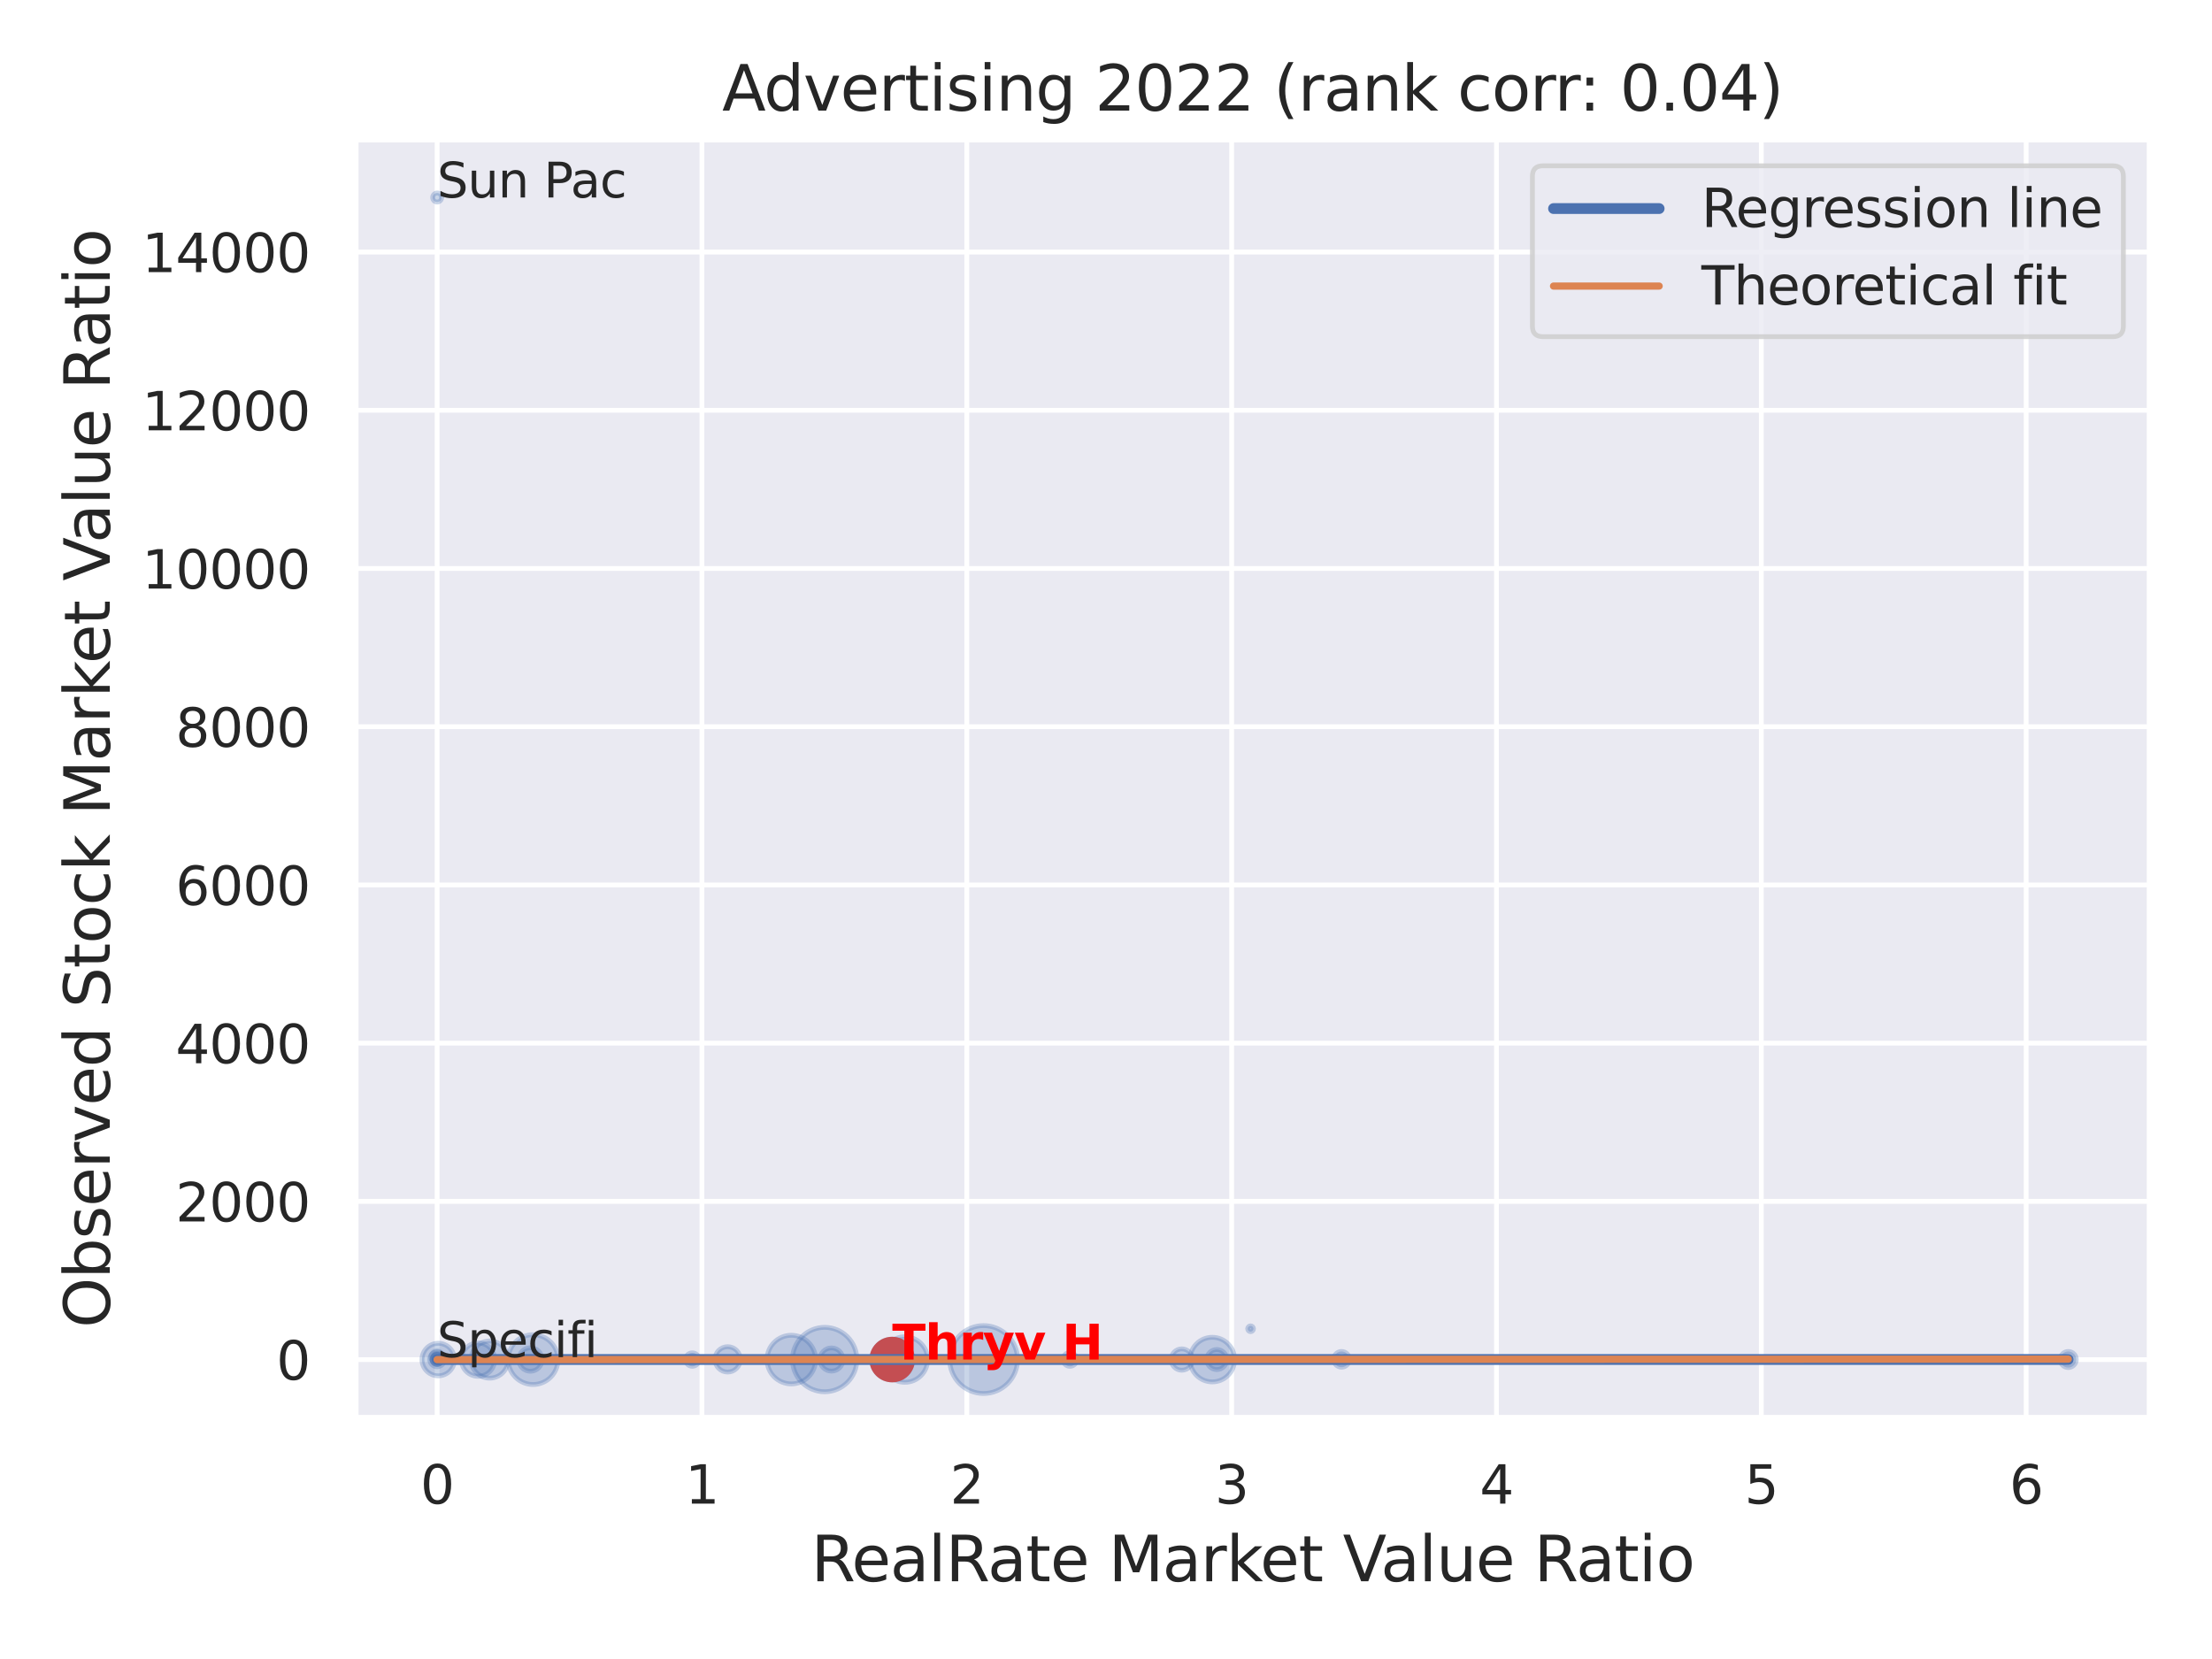 <?xml version="1.0" encoding="utf-8" standalone="no"?>
<!DOCTYPE svg PUBLIC "-//W3C//DTD SVG 1.1//EN"
  "http://www.w3.org/Graphics/SVG/1.1/DTD/svg11.dtd">
<svg xmlns:xlink="http://www.w3.org/1999/xlink" width="460.8pt" height="345.6pt" viewBox="0 0 460.8 345.6" xmlns="http://www.w3.org/2000/svg" version="1.1">
 <defs>
  <style type="text/css">*{stroke-linejoin: round; stroke-linecap: butt}</style>
 </defs>
 <g id="figure_1">
  <g id="patch_1">
   <path d="M 0 345.6 
L 460.8 345.6 
L 460.8 0 
L 0 0 
z
" style="fill: #ffffff"/>
  </g>
  <g id="axes_1">
   <g id="patch_2">
    <path d="M 74.07 295.38 
L 447.84 295.38 
L 447.84 29.04 
L 74.07 29.04 
z
" style="fill: #eaeaf2"/>
   </g>
   <g id="matplotlib.axis_1">
    <g id="xtick_1">
     <g id="line2d_1">
      <path d="M 91.06 295.38 
L 91.06 29.04 
" clip-path="url(#pca0ec103df)" style="fill: none; stroke: #ffffff; stroke-linecap: round"/>
     </g>
     <g id="text_1">
      <!-- 0 -->
      <g style="fill: #262626" transform="translate(87.56 313.238) scale(0.11 -0.11)">
       <defs>
        <path id="DejaVuSans-30" d="M 2034 4250 
Q 1547 4250 1301 3770 
Q 1056 3291 1056 2328 
Q 1056 1369 1301 889 
Q 1547 409 2034 409 
Q 2525 409 2770 889 
Q 3016 1369 3016 2328 
Q 3016 3291 2770 3770 
Q 2525 4250 2034 4250 
z
M 2034 4750 
Q 2819 4750 3233 4129 
Q 3647 3509 3647 2328 
Q 3647 1150 3233 529 
Q 2819 -91 2034 -91 
Q 1250 -91 836 529 
Q 422 1150 422 2328 
Q 422 3509 836 4129 
Q 1250 4750 2034 4750 
z
" transform="scale(0.016)"/>
       </defs>
       <use xlink:href="#DejaVuSans-30"/>
      </g>
     </g>
    </g>
    <g id="xtick_2">
     <g id="line2d_2">
      <path d="M 146.23 295.38 
L 146.23 29.04 
" clip-path="url(#pca0ec103df)" style="fill: none; stroke: #ffffff; stroke-linecap: round"/>
     </g>
     <g id="text_2">
      <!-- 1 -->
      <g style="fill: #262626" transform="translate(142.731 313.238) scale(0.11 -0.11)">
       <defs>
        <path id="DejaVuSans-31" d="M 794 531 
L 1825 531 
L 1825 4091 
L 703 3866 
L 703 4441 
L 1819 4666 
L 2450 4666 
L 2450 531 
L 3481 531 
L 3481 0 
L 794 0 
L 794 531 
z
" transform="scale(0.016)"/>
       </defs>
       <use xlink:href="#DejaVuSans-31"/>
      </g>
     </g>
    </g>
    <g id="xtick_3">
     <g id="line2d_3">
      <path d="M 201.401 295.38 
L 201.401 29.04 
" clip-path="url(#pca0ec103df)" style="fill: none; stroke: #ffffff; stroke-linecap: round"/>
     </g>
     <g id="text_3">
      <!-- 2 -->
      <g style="fill: #262626" transform="translate(197.902 313.238) scale(0.11 -0.11)">
       <defs>
        <path id="DejaVuSans-32" d="M 1228 531 
L 3431 531 
L 3431 0 
L 469 0 
L 469 531 
Q 828 903 1448 1529 
Q 2069 2156 2228 2338 
Q 2531 2678 2651 2914 
Q 2772 3150 2772 3378 
Q 2772 3750 2511 3984 
Q 2250 4219 1831 4219 
Q 1534 4219 1204 4116 
Q 875 4013 500 3803 
L 500 4441 
Q 881 4594 1212 4672 
Q 1544 4750 1819 4750 
Q 2544 4750 2975 4387 
Q 3406 4025 3406 3419 
Q 3406 3131 3298 2873 
Q 3191 2616 2906 2266 
Q 2828 2175 2409 1742 
Q 1991 1309 1228 531 
z
" transform="scale(0.016)"/>
       </defs>
       <use xlink:href="#DejaVuSans-32"/>
      </g>
     </g>
    </g>
    <g id="xtick_4">
     <g id="line2d_4">
      <path d="M 256.572 295.38 
L 256.572 29.04 
" clip-path="url(#pca0ec103df)" style="fill: none; stroke: #ffffff; stroke-linecap: round"/>
     </g>
     <g id="text_4">
      <!-- 3 -->
      <g style="fill: #262626" transform="translate(253.073 313.238) scale(0.11 -0.11)">
       <defs>
        <path id="DejaVuSans-33" d="M 2597 2516 
Q 3050 2419 3304 2112 
Q 3559 1806 3559 1356 
Q 3559 666 3084 287 
Q 2609 -91 1734 -91 
Q 1441 -91 1130 -33 
Q 819 25 488 141 
L 488 750 
Q 750 597 1062 519 
Q 1375 441 1716 441 
Q 2309 441 2620 675 
Q 2931 909 2931 1356 
Q 2931 1769 2642 2001 
Q 2353 2234 1838 2234 
L 1294 2234 
L 1294 2753 
L 1863 2753 
Q 2328 2753 2575 2939 
Q 2822 3125 2822 3475 
Q 2822 3834 2567 4026 
Q 2313 4219 1838 4219 
Q 1578 4219 1281 4162 
Q 984 4106 628 3988 
L 628 4550 
Q 988 4650 1302 4700 
Q 1616 4750 1894 4750 
Q 2613 4750 3031 4423 
Q 3450 4097 3450 3541 
Q 3450 3153 3228 2886 
Q 3006 2619 2597 2516 
z
" transform="scale(0.016)"/>
       </defs>
       <use xlink:href="#DejaVuSans-33"/>
      </g>
     </g>
    </g>
    <g id="xtick_5">
     <g id="line2d_5">
      <path d="M 311.743 295.38 
L 311.743 29.04 
" clip-path="url(#pca0ec103df)" style="fill: none; stroke: #ffffff; stroke-linecap: round"/>
     </g>
     <g id="text_5">
      <!-- 4 -->
      <g style="fill: #262626" transform="translate(308.244 313.238) scale(0.11 -0.11)">
       <defs>
        <path id="DejaVuSans-34" d="M 2419 4116 
L 825 1625 
L 2419 1625 
L 2419 4116 
z
M 2253 4666 
L 3047 4666 
L 3047 1625 
L 3713 1625 
L 3713 1100 
L 3047 1100 
L 3047 0 
L 2419 0 
L 2419 1100 
L 313 1100 
L 313 1709 
L 2253 4666 
z
" transform="scale(0.016)"/>
       </defs>
       <use xlink:href="#DejaVuSans-34"/>
      </g>
     </g>
    </g>
    <g id="xtick_6">
     <g id="line2d_6">
      <path d="M 366.914 295.38 
L 366.914 29.04 
" clip-path="url(#pca0ec103df)" style="fill: none; stroke: #ffffff; stroke-linecap: round"/>
     </g>
     <g id="text_6">
      <!-- 5 -->
      <g style="fill: #262626" transform="translate(363.414 313.238) scale(0.11 -0.11)">
       <defs>
        <path id="DejaVuSans-35" d="M 691 4666 
L 3169 4666 
L 3169 4134 
L 1269 4134 
L 1269 2991 
Q 1406 3038 1543 3061 
Q 1681 3084 1819 3084 
Q 2600 3084 3056 2656 
Q 3513 2228 3513 1497 
Q 3513 744 3044 326 
Q 2575 -91 1722 -91 
Q 1428 -91 1123 -41 
Q 819 9 494 109 
L 494 744 
Q 775 591 1075 516 
Q 1375 441 1709 441 
Q 2250 441 2565 725 
Q 2881 1009 2881 1497 
Q 2881 1984 2565 2268 
Q 2250 2553 1709 2553 
Q 1456 2553 1204 2497 
Q 953 2441 691 2322 
L 691 4666 
z
" transform="scale(0.016)"/>
       </defs>
       <use xlink:href="#DejaVuSans-35"/>
      </g>
     </g>
    </g>
    <g id="xtick_7">
     <g id="line2d_7">
      <path d="M 422.085 295.38 
L 422.085 29.04 
" clip-path="url(#pca0ec103df)" style="fill: none; stroke: #ffffff; stroke-linecap: round"/>
     </g>
     <g id="text_7">
      <!-- 6 -->
      <g style="fill: #262626" transform="translate(418.585 313.238) scale(0.11 -0.11)">
       <defs>
        <path id="DejaVuSans-36" d="M 2113 2584 
Q 1688 2584 1439 2293 
Q 1191 2003 1191 1497 
Q 1191 994 1439 701 
Q 1688 409 2113 409 
Q 2538 409 2786 701 
Q 3034 994 3034 1497 
Q 3034 2003 2786 2293 
Q 2538 2584 2113 2584 
z
M 3366 4563 
L 3366 3988 
Q 3128 4100 2886 4159 
Q 2644 4219 2406 4219 
Q 1781 4219 1451 3797 
Q 1122 3375 1075 2522 
Q 1259 2794 1537 2939 
Q 1816 3084 2150 3084 
Q 2853 3084 3261 2657 
Q 3669 2231 3669 1497 
Q 3669 778 3244 343 
Q 2819 -91 2113 -91 
Q 1303 -91 875 529 
Q 447 1150 447 2328 
Q 447 3434 972 4092 
Q 1497 4750 2381 4750 
Q 2619 4750 2861 4703 
Q 3103 4656 3366 4563 
z
" transform="scale(0.016)"/>
       </defs>
       <use xlink:href="#DejaVuSans-36"/>
      </g>
     </g>
    </g>
    <g id="text_8">
     <!-- RealRate Market Value Ratio -->
     <g style="fill: #262626" transform="translate(168.969 329.404) scale(0.13 -0.13)">
      <defs>
       <path id="DejaVuSans-52" d="M 2841 2188 
Q 3044 2119 3236 1894 
Q 3428 1669 3622 1275 
L 4263 0 
L 3584 0 
L 2988 1197 
Q 2756 1666 2539 1819 
Q 2322 1972 1947 1972 
L 1259 1972 
L 1259 0 
L 628 0 
L 628 4666 
L 2053 4666 
Q 2853 4666 3247 4331 
Q 3641 3997 3641 3322 
Q 3641 2881 3436 2590 
Q 3231 2300 2841 2188 
z
M 1259 4147 
L 1259 2491 
L 2053 2491 
Q 2509 2491 2742 2702 
Q 2975 2913 2975 3322 
Q 2975 3731 2742 3939 
Q 2509 4147 2053 4147 
L 1259 4147 
z
" transform="scale(0.016)"/>
       <path id="DejaVuSans-65" d="M 3597 1894 
L 3597 1613 
L 953 1613 
Q 991 1019 1311 708 
Q 1631 397 2203 397 
Q 2534 397 2845 478 
Q 3156 559 3463 722 
L 3463 178 
Q 3153 47 2828 -22 
Q 2503 -91 2169 -91 
Q 1331 -91 842 396 
Q 353 884 353 1716 
Q 353 2575 817 3079 
Q 1281 3584 2069 3584 
Q 2775 3584 3186 3129 
Q 3597 2675 3597 1894 
z
M 3022 2063 
Q 3016 2534 2758 2815 
Q 2500 3097 2075 3097 
Q 1594 3097 1305 2825 
Q 1016 2553 972 2059 
L 3022 2063 
z
" transform="scale(0.016)"/>
       <path id="DejaVuSans-61" d="M 2194 1759 
Q 1497 1759 1228 1600 
Q 959 1441 959 1056 
Q 959 750 1161 570 
Q 1363 391 1709 391 
Q 2188 391 2477 730 
Q 2766 1069 2766 1631 
L 2766 1759 
L 2194 1759 
z
M 3341 1997 
L 3341 0 
L 2766 0 
L 2766 531 
Q 2569 213 2275 61 
Q 1981 -91 1556 -91 
Q 1019 -91 701 211 
Q 384 513 384 1019 
Q 384 1609 779 1909 
Q 1175 2209 1959 2209 
L 2766 2209 
L 2766 2266 
Q 2766 2663 2505 2880 
Q 2244 3097 1772 3097 
Q 1472 3097 1187 3025 
Q 903 2953 641 2809 
L 641 3341 
Q 956 3463 1253 3523 
Q 1550 3584 1831 3584 
Q 2591 3584 2966 3190 
Q 3341 2797 3341 1997 
z
" transform="scale(0.016)"/>
       <path id="DejaVuSans-6c" d="M 603 4863 
L 1178 4863 
L 1178 0 
L 603 0 
L 603 4863 
z
" transform="scale(0.016)"/>
       <path id="DejaVuSans-74" d="M 1172 4494 
L 1172 3500 
L 2356 3500 
L 2356 3053 
L 1172 3053 
L 1172 1153 
Q 1172 725 1289 603 
Q 1406 481 1766 481 
L 2356 481 
L 2356 0 
L 1766 0 
Q 1100 0 847 248 
Q 594 497 594 1153 
L 594 3053 
L 172 3053 
L 172 3500 
L 594 3500 
L 594 4494 
L 1172 4494 
z
" transform="scale(0.016)"/>
       <path id="DejaVuSans-20" transform="scale(0.016)"/>
       <path id="DejaVuSans-4d" d="M 628 4666 
L 1569 4666 
L 2759 1491 
L 3956 4666 
L 4897 4666 
L 4897 0 
L 4281 0 
L 4281 4097 
L 3078 897 
L 2444 897 
L 1241 4097 
L 1241 0 
L 628 0 
L 628 4666 
z
" transform="scale(0.016)"/>
       <path id="DejaVuSans-72" d="M 2631 2963 
Q 2534 3019 2420 3045 
Q 2306 3072 2169 3072 
Q 1681 3072 1420 2755 
Q 1159 2438 1159 1844 
L 1159 0 
L 581 0 
L 581 3500 
L 1159 3500 
L 1159 2956 
Q 1341 3275 1631 3429 
Q 1922 3584 2338 3584 
Q 2397 3584 2469 3576 
Q 2541 3569 2628 3553 
L 2631 2963 
z
" transform="scale(0.016)"/>
       <path id="DejaVuSans-6b" d="M 581 4863 
L 1159 4863 
L 1159 1991 
L 2875 3500 
L 3609 3500 
L 1753 1863 
L 3688 0 
L 2938 0 
L 1159 1709 
L 1159 0 
L 581 0 
L 581 4863 
z
" transform="scale(0.016)"/>
       <path id="DejaVuSans-56" d="M 1831 0 
L 50 4666 
L 709 4666 
L 2188 738 
L 3669 4666 
L 4325 4666 
L 2547 0 
L 1831 0 
z
" transform="scale(0.016)"/>
       <path id="DejaVuSans-75" d="M 544 1381 
L 544 3500 
L 1119 3500 
L 1119 1403 
Q 1119 906 1312 657 
Q 1506 409 1894 409 
Q 2359 409 2629 706 
Q 2900 1003 2900 1516 
L 2900 3500 
L 3475 3500 
L 3475 0 
L 2900 0 
L 2900 538 
Q 2691 219 2414 64 
Q 2138 -91 1772 -91 
Q 1169 -91 856 284 
Q 544 659 544 1381 
z
M 1991 3584 
L 1991 3584 
z
" transform="scale(0.016)"/>
       <path id="DejaVuSans-69" d="M 603 3500 
L 1178 3500 
L 1178 0 
L 603 0 
L 603 3500 
z
M 603 4863 
L 1178 4863 
L 1178 4134 
L 603 4134 
L 603 4863 
z
" transform="scale(0.016)"/>
       <path id="DejaVuSans-6f" d="M 1959 3097 
Q 1497 3097 1228 2736 
Q 959 2375 959 1747 
Q 959 1119 1226 758 
Q 1494 397 1959 397 
Q 2419 397 2687 759 
Q 2956 1122 2956 1747 
Q 2956 2369 2687 2733 
Q 2419 3097 1959 3097 
z
M 1959 3584 
Q 2709 3584 3137 3096 
Q 3566 2609 3566 1747 
Q 3566 888 3137 398 
Q 2709 -91 1959 -91 
Q 1206 -91 779 398 
Q 353 888 353 1747 
Q 353 2609 779 3096 
Q 1206 3584 1959 3584 
z
" transform="scale(0.016)"/>
      </defs>
      <use xlink:href="#DejaVuSans-52"/>
      <use xlink:href="#DejaVuSans-65" x="64.982"/>
      <use xlink:href="#DejaVuSans-61" x="126.506"/>
      <use xlink:href="#DejaVuSans-6c" x="187.785"/>
      <use xlink:href="#DejaVuSans-52" x="215.568"/>
      <use xlink:href="#DejaVuSans-61" x="282.801"/>
      <use xlink:href="#DejaVuSans-74" x="344.08"/>
      <use xlink:href="#DejaVuSans-65" x="383.289"/>
      <use xlink:href="#DejaVuSans-20" x="444.812"/>
      <use xlink:href="#DejaVuSans-4d" x="476.6"/>
      <use xlink:href="#DejaVuSans-61" x="562.879"/>
      <use xlink:href="#DejaVuSans-72" x="624.158"/>
      <use xlink:href="#DejaVuSans-6b" x="665.271"/>
      <use xlink:href="#DejaVuSans-65" x="719.557"/>
      <use xlink:href="#DejaVuSans-74" x="781.08"/>
      <use xlink:href="#DejaVuSans-20" x="820.289"/>
      <use xlink:href="#DejaVuSans-56" x="852.076"/>
      <use xlink:href="#DejaVuSans-61" x="912.734"/>
      <use xlink:href="#DejaVuSans-6c" x="974.014"/>
      <use xlink:href="#DejaVuSans-75" x="1001.797"/>
      <use xlink:href="#DejaVuSans-65" x="1065.176"/>
      <use xlink:href="#DejaVuSans-20" x="1126.699"/>
      <use xlink:href="#DejaVuSans-52" x="1158.486"/>
      <use xlink:href="#DejaVuSans-61" x="1225.719"/>
      <use xlink:href="#DejaVuSans-74" x="1286.998"/>
      <use xlink:href="#DejaVuSans-69" x="1326.207"/>
      <use xlink:href="#DejaVuSans-6f" x="1353.99"/>
     </g>
    </g>
   </g>
   <g id="matplotlib.axis_2">
    <g id="ytick_1">
     <g id="line2d_8">
      <path d="M 74.07 283.23 
L 447.84 283.23 
" clip-path="url(#pca0ec103df)" style="fill: none; stroke: #ffffff; stroke-linecap: round"/>
     </g>
     <g id="text_9">
      <!-- 0 -->
      <g style="fill: #262626" transform="translate(57.571 287.409) scale(0.11 -0.11)">
       <use xlink:href="#DejaVuSans-30"/>
      </g>
     </g>
    </g>
    <g id="ytick_2">
     <g id="line2d_9">
      <path d="M 74.07 250.27 
L 447.84 250.27 
" clip-path="url(#pca0ec103df)" style="fill: none; stroke: #ffffff; stroke-linecap: round"/>
     </g>
     <g id="text_10">
      <!-- 2000 -->
      <g style="fill: #262626" transform="translate(36.575 254.449) scale(0.11 -0.11)">
       <use xlink:href="#DejaVuSans-32"/>
       <use xlink:href="#DejaVuSans-30" x="63.623"/>
       <use xlink:href="#DejaVuSans-30" x="127.246"/>
       <use xlink:href="#DejaVuSans-30" x="190.869"/>
      </g>
     </g>
    </g>
    <g id="ytick_3">
     <g id="line2d_10">
      <path d="M 74.07 217.309 
L 447.84 217.309 
" clip-path="url(#pca0ec103df)" style="fill: none; stroke: #ffffff; stroke-linecap: round"/>
     </g>
     <g id="text_11">
      <!-- 4000 -->
      <g style="fill: #262626" transform="translate(36.575 221.488) scale(0.11 -0.11)">
       <use xlink:href="#DejaVuSans-34"/>
       <use xlink:href="#DejaVuSans-30" x="63.623"/>
       <use xlink:href="#DejaVuSans-30" x="127.246"/>
       <use xlink:href="#DejaVuSans-30" x="190.869"/>
      </g>
     </g>
    </g>
    <g id="ytick_4">
     <g id="line2d_11">
      <path d="M 74.07 184.348 
L 447.84 184.348 
" clip-path="url(#pca0ec103df)" style="fill: none; stroke: #ffffff; stroke-linecap: round"/>
     </g>
     <g id="text_12">
      <!-- 6000 -->
      <g style="fill: #262626" transform="translate(36.575 188.527) scale(0.11 -0.11)">
       <use xlink:href="#DejaVuSans-36"/>
       <use xlink:href="#DejaVuSans-30" x="63.623"/>
       <use xlink:href="#DejaVuSans-30" x="127.246"/>
       <use xlink:href="#DejaVuSans-30" x="190.869"/>
      </g>
     </g>
    </g>
    <g id="ytick_5">
     <g id="line2d_12">
      <path d="M 74.07 151.388 
L 447.84 151.388 
" clip-path="url(#pca0ec103df)" style="fill: none; stroke: #ffffff; stroke-linecap: round"/>
     </g>
     <g id="text_13">
      <!-- 8000 -->
      <g style="fill: #262626" transform="translate(36.575 155.567) scale(0.11 -0.11)">
       <defs>
        <path id="DejaVuSans-38" d="M 2034 2216 
Q 1584 2216 1326 1975 
Q 1069 1734 1069 1313 
Q 1069 891 1326 650 
Q 1584 409 2034 409 
Q 2484 409 2743 651 
Q 3003 894 3003 1313 
Q 3003 1734 2745 1975 
Q 2488 2216 2034 2216 
z
M 1403 2484 
Q 997 2584 770 2862 
Q 544 3141 544 3541 
Q 544 4100 942 4425 
Q 1341 4750 2034 4750 
Q 2731 4750 3128 4425 
Q 3525 4100 3525 3541 
Q 3525 3141 3298 2862 
Q 3072 2584 2669 2484 
Q 3125 2378 3379 2068 
Q 3634 1759 3634 1313 
Q 3634 634 3220 271 
Q 2806 -91 2034 -91 
Q 1263 -91 848 271 
Q 434 634 434 1313 
Q 434 1759 690 2068 
Q 947 2378 1403 2484 
z
M 1172 3481 
Q 1172 3119 1398 2916 
Q 1625 2713 2034 2713 
Q 2441 2713 2670 2916 
Q 2900 3119 2900 3481 
Q 2900 3844 2670 4047 
Q 2441 4250 2034 4250 
Q 1625 4250 1398 4047 
Q 1172 3844 1172 3481 
z
" transform="scale(0.016)"/>
       </defs>
       <use xlink:href="#DejaVuSans-38"/>
       <use xlink:href="#DejaVuSans-30" x="63.623"/>
       <use xlink:href="#DejaVuSans-30" x="127.246"/>
       <use xlink:href="#DejaVuSans-30" x="190.869"/>
      </g>
     </g>
    </g>
    <g id="ytick_6">
     <g id="line2d_13">
      <path d="M 74.07 118.427 
L 447.84 118.427 
" clip-path="url(#pca0ec103df)" style="fill: none; stroke: #ffffff; stroke-linecap: round"/>
     </g>
     <g id="text_14">
      <!-- 10000 -->
      <g style="fill: #262626" transform="translate(29.576 122.606) scale(0.11 -0.11)">
       <use xlink:href="#DejaVuSans-31"/>
       <use xlink:href="#DejaVuSans-30" x="63.623"/>
       <use xlink:href="#DejaVuSans-30" x="127.246"/>
       <use xlink:href="#DejaVuSans-30" x="190.869"/>
       <use xlink:href="#DejaVuSans-30" x="254.492"/>
      </g>
     </g>
    </g>
    <g id="ytick_7">
     <g id="line2d_14">
      <path d="M 74.07 85.466 
L 447.84 85.466 
" clip-path="url(#pca0ec103df)" style="fill: none; stroke: #ffffff; stroke-linecap: round"/>
     </g>
     <g id="text_15">
      <!-- 12000 -->
      <g style="fill: #262626" transform="translate(29.576 89.645) scale(0.11 -0.11)">
       <use xlink:href="#DejaVuSans-31"/>
       <use xlink:href="#DejaVuSans-32" x="63.623"/>
       <use xlink:href="#DejaVuSans-30" x="127.246"/>
       <use xlink:href="#DejaVuSans-30" x="190.869"/>
       <use xlink:href="#DejaVuSans-30" x="254.492"/>
      </g>
     </g>
    </g>
    <g id="ytick_8">
     <g id="line2d_15">
      <path d="M 74.07 52.505 
L 447.84 52.505 
" clip-path="url(#pca0ec103df)" style="fill: none; stroke: #ffffff; stroke-linecap: round"/>
     </g>
     <g id="text_16">
      <!-- 14000 -->
      <g style="fill: #262626" transform="translate(29.576 56.685) scale(0.11 -0.11)">
       <use xlink:href="#DejaVuSans-31"/>
       <use xlink:href="#DejaVuSans-34" x="63.623"/>
       <use xlink:href="#DejaVuSans-30" x="127.246"/>
       <use xlink:href="#DejaVuSans-30" x="190.869"/>
       <use xlink:href="#DejaVuSans-30" x="254.492"/>
      </g>
     </g>
    </g>
    <g id="text_17">
     <!-- Observed Stock Market Value Ratio -->
     <g style="fill: #262626" transform="translate(22.873 276.612) rotate(-90) scale(0.13 -0.13)">
      <defs>
       <path id="DejaVuSans-4f" d="M 2522 4238 
Q 1834 4238 1429 3725 
Q 1025 3213 1025 2328 
Q 1025 1447 1429 934 
Q 1834 422 2522 422 
Q 3209 422 3611 934 
Q 4013 1447 4013 2328 
Q 4013 3213 3611 3725 
Q 3209 4238 2522 4238 
z
M 2522 4750 
Q 3503 4750 4090 4092 
Q 4678 3434 4678 2328 
Q 4678 1225 4090 567 
Q 3503 -91 2522 -91 
Q 1538 -91 948 565 
Q 359 1222 359 2328 
Q 359 3434 948 4092 
Q 1538 4750 2522 4750 
z
" transform="scale(0.016)"/>
       <path id="DejaVuSans-62" d="M 3116 1747 
Q 3116 2381 2855 2742 
Q 2594 3103 2138 3103 
Q 1681 3103 1420 2742 
Q 1159 2381 1159 1747 
Q 1159 1113 1420 752 
Q 1681 391 2138 391 
Q 2594 391 2855 752 
Q 3116 1113 3116 1747 
z
M 1159 2969 
Q 1341 3281 1617 3432 
Q 1894 3584 2278 3584 
Q 2916 3584 3314 3078 
Q 3713 2572 3713 1747 
Q 3713 922 3314 415 
Q 2916 -91 2278 -91 
Q 1894 -91 1617 61 
Q 1341 213 1159 525 
L 1159 0 
L 581 0 
L 581 4863 
L 1159 4863 
L 1159 2969 
z
" transform="scale(0.016)"/>
       <path id="DejaVuSans-73" d="M 2834 3397 
L 2834 2853 
Q 2591 2978 2328 3040 
Q 2066 3103 1784 3103 
Q 1356 3103 1142 2972 
Q 928 2841 928 2578 
Q 928 2378 1081 2264 
Q 1234 2150 1697 2047 
L 1894 2003 
Q 2506 1872 2764 1633 
Q 3022 1394 3022 966 
Q 3022 478 2636 193 
Q 2250 -91 1575 -91 
Q 1294 -91 989 -36 
Q 684 19 347 128 
L 347 722 
Q 666 556 975 473 
Q 1284 391 1588 391 
Q 1994 391 2212 530 
Q 2431 669 2431 922 
Q 2431 1156 2273 1281 
Q 2116 1406 1581 1522 
L 1381 1569 
Q 847 1681 609 1914 
Q 372 2147 372 2553 
Q 372 3047 722 3315 
Q 1072 3584 1716 3584 
Q 2034 3584 2315 3537 
Q 2597 3491 2834 3397 
z
" transform="scale(0.016)"/>
       <path id="DejaVuSans-76" d="M 191 3500 
L 800 3500 
L 1894 563 
L 2988 3500 
L 3597 3500 
L 2284 0 
L 1503 0 
L 191 3500 
z
" transform="scale(0.016)"/>
       <path id="DejaVuSans-64" d="M 2906 2969 
L 2906 4863 
L 3481 4863 
L 3481 0 
L 2906 0 
L 2906 525 
Q 2725 213 2448 61 
Q 2172 -91 1784 -91 
Q 1150 -91 751 415 
Q 353 922 353 1747 
Q 353 2572 751 3078 
Q 1150 3584 1784 3584 
Q 2172 3584 2448 3432 
Q 2725 3281 2906 2969 
z
M 947 1747 
Q 947 1113 1208 752 
Q 1469 391 1925 391 
Q 2381 391 2643 752 
Q 2906 1113 2906 1747 
Q 2906 2381 2643 2742 
Q 2381 3103 1925 3103 
Q 1469 3103 1208 2742 
Q 947 2381 947 1747 
z
" transform="scale(0.016)"/>
       <path id="DejaVuSans-53" d="M 3425 4513 
L 3425 3897 
Q 3066 4069 2747 4153 
Q 2428 4238 2131 4238 
Q 1616 4238 1336 4038 
Q 1056 3838 1056 3469 
Q 1056 3159 1242 3001 
Q 1428 2844 1947 2747 
L 2328 2669 
Q 3034 2534 3370 2195 
Q 3706 1856 3706 1288 
Q 3706 609 3251 259 
Q 2797 -91 1919 -91 
Q 1588 -91 1214 -16 
Q 841 59 441 206 
L 441 856 
Q 825 641 1194 531 
Q 1563 422 1919 422 
Q 2459 422 2753 634 
Q 3047 847 3047 1241 
Q 3047 1584 2836 1778 
Q 2625 1972 2144 2069 
L 1759 2144 
Q 1053 2284 737 2584 
Q 422 2884 422 3419 
Q 422 4038 858 4394 
Q 1294 4750 2059 4750 
Q 2388 4750 2728 4690 
Q 3069 4631 3425 4513 
z
" transform="scale(0.016)"/>
       <path id="DejaVuSans-63" d="M 3122 3366 
L 3122 2828 
Q 2878 2963 2633 3030 
Q 2388 3097 2138 3097 
Q 1578 3097 1268 2742 
Q 959 2388 959 1747 
Q 959 1106 1268 751 
Q 1578 397 2138 397 
Q 2388 397 2633 464 
Q 2878 531 3122 666 
L 3122 134 
Q 2881 22 2623 -34 
Q 2366 -91 2075 -91 
Q 1284 -91 818 406 
Q 353 903 353 1747 
Q 353 2603 823 3093 
Q 1294 3584 2113 3584 
Q 2378 3584 2631 3529 
Q 2884 3475 3122 3366 
z
" transform="scale(0.016)"/>
      </defs>
      <use xlink:href="#DejaVuSans-4f"/>
      <use xlink:href="#DejaVuSans-62" x="78.711"/>
      <use xlink:href="#DejaVuSans-73" x="142.188"/>
      <use xlink:href="#DejaVuSans-65" x="194.287"/>
      <use xlink:href="#DejaVuSans-72" x="255.811"/>
      <use xlink:href="#DejaVuSans-76" x="296.924"/>
      <use xlink:href="#DejaVuSans-65" x="356.104"/>
      <use xlink:href="#DejaVuSans-64" x="417.627"/>
      <use xlink:href="#DejaVuSans-20" x="481.104"/>
      <use xlink:href="#DejaVuSans-53" x="512.891"/>
      <use xlink:href="#DejaVuSans-74" x="576.367"/>
      <use xlink:href="#DejaVuSans-6f" x="615.576"/>
      <use xlink:href="#DejaVuSans-63" x="676.758"/>
      <use xlink:href="#DejaVuSans-6b" x="731.738"/>
      <use xlink:href="#DejaVuSans-20" x="789.648"/>
      <use xlink:href="#DejaVuSans-4d" x="821.436"/>
      <use xlink:href="#DejaVuSans-61" x="907.715"/>
      <use xlink:href="#DejaVuSans-72" x="968.994"/>
      <use xlink:href="#DejaVuSans-6b" x="1010.107"/>
      <use xlink:href="#DejaVuSans-65" x="1064.393"/>
      <use xlink:href="#DejaVuSans-74" x="1125.916"/>
      <use xlink:href="#DejaVuSans-20" x="1165.125"/>
      <use xlink:href="#DejaVuSans-56" x="1196.912"/>
      <use xlink:href="#DejaVuSans-61" x="1257.57"/>
      <use xlink:href="#DejaVuSans-6c" x="1318.85"/>
      <use xlink:href="#DejaVuSans-75" x="1346.633"/>
      <use xlink:href="#DejaVuSans-65" x="1410.012"/>
      <use xlink:href="#DejaVuSans-20" x="1471.535"/>
      <use xlink:href="#DejaVuSans-52" x="1503.322"/>
      <use xlink:href="#DejaVuSans-61" x="1570.555"/>
      <use xlink:href="#DejaVuSans-74" x="1631.834"/>
      <use xlink:href="#DejaVuSans-69" x="1671.043"/>
      <use xlink:href="#DejaVuSans-6f" x="1698.826"/>
     </g>
    </g>
   </g>
   <g id="PathCollection_1">
    <path d="M 204.903 290.289 
C 206.779 290.289 208.577 289.544 209.903 288.218 
C 211.229 286.892 211.974 285.093 211.974 283.218 
C 211.974 281.342 211.229 279.544 209.903 278.218 
C 208.577 276.892 206.779 276.147 204.903 276.147 
C 203.028 276.147 201.229 276.892 199.903 278.218 
C 198.577 279.544 197.832 281.342 197.832 283.218 
C 197.832 285.093 198.577 286.892 199.903 288.218 
C 201.229 289.544 203.028 290.289 204.903 290.289 
z
" clip-path="url(#pca0ec103df)" style="fill: #4c72b0; fill-opacity: 0.3; stroke: #4c72b0; stroke-opacity: 0.3"/>
    <path d="M 171.79 289.929 
C 173.57 289.929 175.277 289.222 176.535 287.964 
C 177.794 286.705 178.501 284.998 178.501 283.218 
C 178.501 281.438 177.794 279.731 176.535 278.472 
C 175.277 277.214 173.57 276.506 171.79 276.506 
C 170.01 276.506 168.302 277.214 167.044 278.472 
C 165.785 279.731 165.078 281.438 165.078 283.218 
C 165.078 284.998 165.785 286.705 167.044 287.964 
C 168.302 289.222 170.01 289.929 171.79 289.929 
z
" clip-path="url(#pca0ec103df)" style="fill: #4c72b0; fill-opacity: 0.3; stroke: #4c72b0; stroke-opacity: 0.3"/>
    <path d="M 110.49 285.655 
C 111.139 285.655 111.76 285.397 112.219 284.939 
C 112.677 284.481 112.935 283.859 112.935 283.211 
C 112.935 282.563 112.677 281.941 112.219 281.482 
C 111.76 281.024 111.139 280.767 110.49 280.767 
C 109.842 280.767 109.22 281.024 108.762 281.482 
C 108.304 281.941 108.046 282.563 108.046 283.211 
C 108.046 283.859 108.304 284.481 108.762 284.939 
C 109.22 285.397 109.842 285.655 110.49 285.655 
z
" clip-path="url(#pca0ec103df)" style="fill: #4c72b0; fill-opacity: 0.3; stroke: #4c72b0; stroke-opacity: 0.3"/>
    <path d="M 430.85 284.886 
C 431.294 284.886 431.72 284.71 432.034 284.396 
C 432.348 284.082 432.524 283.657 432.524 283.213 
C 432.524 282.769 432.348 282.343 432.034 282.029 
C 431.72 281.715 431.294 281.539 430.85 281.539 
C 430.407 281.539 429.981 281.715 429.667 282.029 
C 429.353 282.343 429.177 282.769 429.177 283.213 
C 429.177 283.657 429.353 284.082 429.667 284.396 
C 429.981 284.71 430.407 284.886 430.85 284.886 
z
" clip-path="url(#pca0ec103df)" style="fill: #4c72b0; fill-opacity: 0.3; stroke: #4c72b0; stroke-opacity: 0.3"/>
    <path d="M 164.845 288.293 
C 166.189 288.293 167.478 287.759 168.428 286.809 
C 169.378 285.859 169.912 284.57 169.912 283.226 
C 169.912 281.883 169.378 280.594 168.428 279.644 
C 167.478 278.693 166.189 278.159 164.845 278.159 
C 163.502 278.159 162.213 278.693 161.262 279.644 
C 160.312 280.594 159.778 281.883 159.778 283.226 
C 159.778 284.57 160.312 285.859 161.262 286.809 
C 162.213 287.759 163.502 288.293 164.845 288.293 
z
" clip-path="url(#pca0ec103df)" style="fill: #4c72b0; fill-opacity: 0.3; stroke: #4c72b0; stroke-opacity: 0.3"/>
    <path d="M 91.061 284.22 
C 91.338 284.22 91.603 284.11 91.799 283.915 
C 91.994 283.719 92.104 283.454 92.104 283.177 
C 92.104 282.901 91.994 282.635 91.799 282.44 
C 91.603 282.244 91.338 282.134 91.061 282.134 
C 90.785 282.134 90.52 282.244 90.324 282.44 
C 90.128 282.635 90.018 282.901 90.018 283.177 
C 90.018 283.454 90.128 283.719 90.324 283.915 
C 90.52 284.11 90.785 284.22 91.061 284.22 
z
" clip-path="url(#pca0ec103df)" style="fill: #4c72b0; fill-opacity: 0.3; stroke: #4c72b0; stroke-opacity: 0.3"/>
    <path d="M 91.06 284.717 
C 91.469 284.717 91.861 284.555 92.15 284.265 
C 92.439 283.976 92.602 283.584 92.602 283.175 
C 92.602 282.766 92.439 282.373 92.15 282.084 
C 91.861 281.795 91.469 281.632 91.06 281.632 
C 90.65 281.632 90.258 281.795 89.969 282.084 
C 89.68 282.373 89.517 282.766 89.517 283.175 
C 89.517 283.584 89.68 283.976 89.969 284.265 
C 90.258 284.555 90.65 284.717 91.06 284.717 
z
" clip-path="url(#pca0ec103df)" style="fill: #4c72b0; fill-opacity: 0.3; stroke: #4c72b0; stroke-opacity: 0.3"/>
    <path d="M 173.21 285.626 
C 173.85 285.626 174.464 285.372 174.917 284.919 
C 175.369 284.467 175.624 283.853 175.624 283.212 
C 175.624 282.572 175.369 281.958 174.917 281.505 
C 174.464 281.053 173.85 280.798 173.21 280.798 
C 172.569 280.798 171.955 281.053 171.503 281.505 
C 171.05 281.958 170.796 282.572 170.796 283.212 
C 170.796 283.853 171.05 284.467 171.503 284.919 
C 171.955 285.372 172.569 285.626 173.21 285.626 
z
" clip-path="url(#pca0ec103df)" style="fill: #4c72b0; fill-opacity: 0.3; stroke: #4c72b0; stroke-opacity: 0.3"/>
    <path d="M 111.046 288.418 
C 112.422 288.418 113.742 287.871 114.715 286.898 
C 115.688 285.925 116.234 284.605 116.234 283.229 
C 116.234 281.853 115.688 280.533 114.715 279.56 
C 113.742 278.587 112.422 278.04 111.046 278.04 
C 109.67 278.04 108.35 278.587 107.377 279.56 
C 106.404 280.533 105.857 281.853 105.857 283.229 
C 105.857 284.605 106.404 285.925 107.377 286.898 
C 108.35 287.871 109.67 288.418 111.046 288.418 
z
" clip-path="url(#pca0ec103df)" style="fill: #4c72b0; fill-opacity: 0.3; stroke: #4c72b0; stroke-opacity: 0.3"/>
    <path d="M 91.067 42.085 
C 91.316 42.085 91.554 41.986 91.73 41.81 
C 91.906 41.634 92.005 41.395 92.005 41.146 
C 92.005 40.898 91.906 40.659 91.73 40.483 
C 91.554 40.307 91.316 40.208 91.067 40.208 
C 90.818 40.208 90.579 40.307 90.403 40.483 
C 90.228 40.659 90.129 40.898 90.129 41.146 
C 90.129 41.395 90.228 41.634 90.403 41.81 
C 90.579 41.986 90.818 42.085 91.067 42.085 
z
" clip-path="url(#pca0ec103df)" style="fill: #4c72b0; fill-opacity: 0.3; stroke: #4c72b0; stroke-opacity: 0.3"/>
    <path d="M 184.079 284.413 
C 184.397 284.413 184.703 284.287 184.928 284.061 
C 185.153 283.836 185.28 283.531 185.28 283.212 
C 185.28 282.894 185.153 282.589 184.928 282.363 
C 184.703 282.138 184.397 282.012 184.079 282.012 
C 183.761 282.012 183.455 282.138 183.23 282.363 
C 183.005 282.589 182.878 282.894 182.878 283.212 
C 182.878 283.531 183.005 283.836 183.23 284.061 
C 183.455 284.287 183.761 284.413 184.079 284.413 
z
" clip-path="url(#pca0ec103df)" style="fill: #4c72b0; fill-opacity: 0.3; stroke: #4c72b0; stroke-opacity: 0.3"/>
    <path d="M 99.591 286.71 
C 100.514 286.71 101.399 286.344 102.052 285.691 
C 102.705 285.038 103.072 284.153 103.072 283.229 
C 103.072 282.306 102.705 281.421 102.052 280.768 
C 101.399 280.115 100.514 279.748 99.591 279.748 
C 98.667 279.748 97.782 280.115 97.129 280.768 
C 96.476 281.421 96.11 282.306 96.11 283.229 
C 96.11 284.153 96.476 285.038 97.129 285.691 
C 97.782 286.344 98.667 286.71 99.591 286.71 
z
" clip-path="url(#pca0ec103df)" style="fill: #4c72b0; fill-opacity: 0.3; stroke: #4c72b0; stroke-opacity: 0.3"/>
    <path d="M 151.584 285.822 
C 152.285 285.822 152.956 285.543 153.451 285.048 
C 153.947 284.553 154.225 283.882 154.225 283.181 
C 154.225 282.481 153.947 281.809 153.451 281.314 
C 152.956 280.819 152.285 280.541 151.584 280.541 
C 150.884 280.541 150.213 280.819 149.717 281.314 
C 149.222 281.809 148.944 282.481 148.944 283.181 
C 148.944 283.882 149.222 284.553 149.717 285.048 
C 150.213 285.543 150.884 285.822 151.584 285.822 
z
" clip-path="url(#pca0ec103df)" style="fill: #4c72b0; fill-opacity: 0.3; stroke: #4c72b0; stroke-opacity: 0.3"/>
    <path d="M 91.298 286.614 
C 92.198 286.614 93.061 286.257 93.698 285.62 
C 94.334 284.984 94.692 284.12 94.692 283.22 
C 94.692 282.32 94.334 281.457 93.698 280.82 
C 93.061 280.184 92.198 279.826 91.298 279.826 
C 90.398 279.826 89.534 280.184 88.898 280.82 
C 88.262 281.457 87.904 282.32 87.904 283.22 
C 87.904 284.12 88.262 284.984 88.898 285.62 
C 89.534 286.257 90.398 286.614 91.298 286.614 
z
" clip-path="url(#pca0ec103df)" style="fill: #4c72b0; fill-opacity: 0.3; stroke: #4c72b0; stroke-opacity: 0.3"/>
    <path d="M 253.476 285.306 
C 254.03 285.306 254.562 285.086 254.954 284.694 
C 255.345 284.302 255.565 283.771 255.565 283.217 
C 255.565 282.663 255.345 282.132 254.954 281.74 
C 254.562 281.348 254.03 281.128 253.476 281.128 
C 252.923 281.128 252.391 281.348 251.999 281.74 
C 251.608 282.132 251.388 282.663 251.388 283.217 
C 251.388 283.771 251.608 284.302 251.999 284.694 
C 252.391 285.086 252.923 285.306 253.476 285.306 
z
" clip-path="url(#pca0ec103df)" style="fill: #4c72b0; fill-opacity: 0.3; stroke: #4c72b0; stroke-opacity: 0.3"/>
    <path d="M 101.999 287.093 
C 103.025 287.093 104.008 286.686 104.734 285.96 
C 105.459 285.235 105.866 284.251 105.866 283.226 
C 105.866 282.2 105.459 281.216 104.734 280.491 
C 104.008 279.765 103.025 279.358 101.999 279.358 
C 100.973 279.358 99.989 279.765 99.264 280.491 
C 98.539 281.216 98.131 282.2 98.131 283.226 
C 98.131 284.251 98.539 285.235 99.264 285.96 
C 99.989 286.686 100.973 287.093 101.999 287.093 
z
" clip-path="url(#pca0ec103df)" style="fill: #4c72b0; fill-opacity: 0.3; stroke: #4c72b0; stroke-opacity: 0.3"/>
    <path d="M 246.183 285.44 
C 246.773 285.44 247.338 285.206 247.755 284.789 
C 248.172 284.372 248.406 283.807 248.406 283.217 
C 248.406 282.628 248.172 282.062 247.755 281.645 
C 247.338 281.228 246.773 280.994 246.183 280.994 
C 245.594 280.994 245.028 281.228 244.611 281.645 
C 244.194 282.062 243.96 282.628 243.96 283.217 
C 243.96 283.807 244.194 284.372 244.611 284.789 
C 245.028 285.206 245.594 285.44 246.183 285.44 
z
" clip-path="url(#pca0ec103df)" style="fill: #4c72b0; fill-opacity: 0.3; stroke: #4c72b0; stroke-opacity: 0.3"/>
    <path d="M 279.47 284.813 
C 279.904 284.813 280.321 284.64 280.629 284.333 
C 280.936 284.026 281.109 283.609 281.109 283.174 
C 281.109 282.739 280.936 282.322 280.629 282.015 
C 280.321 281.708 279.904 281.535 279.47 281.535 
C 279.035 281.535 278.618 281.708 278.311 282.015 
C 278.003 282.322 277.831 282.739 277.831 283.174 
C 277.831 283.609 278.003 284.026 278.311 284.333 
C 278.618 284.64 279.035 284.813 279.47 284.813 
z
" clip-path="url(#pca0ec103df)" style="fill: #4c72b0; fill-opacity: 0.3; stroke: #4c72b0; stroke-opacity: 0.3"/>
    <path d="M 185.858 287.466 
C 186.984 287.466 188.065 287.018 188.861 286.222 
C 189.657 285.426 190.105 284.346 190.105 283.22 
C 190.105 282.093 189.657 281.013 188.861 280.217 
C 188.065 279.421 186.984 278.973 185.858 278.973 
C 184.732 278.973 183.652 279.421 182.856 280.217 
C 182.059 281.013 181.612 282.093 181.612 283.22 
C 181.612 284.346 182.059 285.426 182.856 286.222 
C 183.652 287.018 184.732 287.466 185.858 287.466 
z
" clip-path="url(#pca0ec103df)" style="fill: #4c72b0; fill-opacity: 0.3; stroke: #4c72b0; stroke-opacity: 0.3"/>
    <path d="M 188.505 287.958 
C 189.763 287.958 190.968 287.458 191.857 286.569 
C 192.747 285.68 193.246 284.474 193.246 283.217 
C 193.246 281.96 192.747 280.754 191.857 279.865 
C 190.968 278.976 189.763 278.476 188.505 278.476 
C 187.248 278.476 186.042 278.976 185.153 279.865 
C 184.264 280.754 183.764 281.96 183.764 283.217 
C 183.764 284.474 184.264 285.68 185.153 286.569 
C 186.042 287.458 187.248 287.958 188.505 287.958 
z
" clip-path="url(#pca0ec103df)" style="fill: #4c72b0; fill-opacity: 0.3; stroke: #4c72b0; stroke-opacity: 0.3"/>
    <path d="M 222.881 284.629 
C 223.263 284.629 223.629 284.477 223.898 284.208 
C 224.168 283.938 224.32 283.572 224.32 283.19 
C 224.32 282.809 224.168 282.443 223.898 282.173 
C 223.629 281.903 223.263 281.752 222.881 281.752 
C 222.5 281.752 222.134 281.903 221.864 282.173 
C 221.594 282.443 221.443 282.809 221.443 283.19 
C 221.443 283.572 221.594 283.938 221.864 284.208 
C 222.134 284.477 222.5 284.629 222.881 284.629 
z
" clip-path="url(#pca0ec103df)" style="fill: #4c72b0; fill-opacity: 0.3; stroke: #4c72b0; stroke-opacity: 0.3"/>
    <path d="M 260.518 277.41 
C 260.679 277.41 260.833 277.346 260.946 277.233 
C 261.06 277.119 261.124 276.965 261.124 276.805 
C 261.124 276.644 261.06 276.49 260.946 276.377 
C 260.833 276.263 260.679 276.199 260.518 276.199 
C 260.358 276.199 260.204 276.263 260.09 276.377 
C 259.977 276.49 259.913 276.644 259.913 276.805 
C 259.913 276.965 259.977 277.119 260.09 277.233 
C 260.204 277.346 260.358 277.41 260.518 277.41 
z
" clip-path="url(#pca0ec103df)" style="fill: #4c72b0; fill-opacity: 0.3; stroke: #4c72b0; stroke-opacity: 0.3"/>
    <path d="M 91.06 284.25 
C 91.332 284.25 91.592 284.142 91.785 283.95 
C 91.977 283.757 92.085 283.496 92.085 283.224 
C 92.085 282.952 91.977 282.692 91.785 282.499 
C 91.592 282.307 91.332 282.199 91.06 282.199 
C 90.788 282.199 90.527 282.307 90.334 282.499 
C 90.142 282.692 90.034 282.952 90.034 283.224 
C 90.034 283.496 90.142 283.757 90.334 283.95 
C 90.527 284.142 90.788 284.25 91.06 284.25 
z
" clip-path="url(#pca0ec103df)" style="fill: #4c72b0; fill-opacity: 0.3; stroke: #4c72b0; stroke-opacity: 0.3"/>
    <path d="M 252.541 287.875 
C 253.773 287.875 254.956 287.385 255.827 286.514 
C 256.698 285.642 257.188 284.46 257.188 283.228 
C 257.188 281.995 256.698 280.813 255.827 279.942 
C 254.956 279.07 253.773 278.58 252.541 278.58 
C 251.309 278.58 250.126 279.07 249.255 279.942 
C 248.384 280.813 247.894 281.995 247.894 283.228 
C 247.894 284.46 248.384 285.642 249.255 286.514 
C 250.126 287.385 251.309 287.875 252.541 287.875 
z
" clip-path="url(#pca0ec103df)" style="fill: #4c72b0; fill-opacity: 0.3; stroke: #4c72b0; stroke-opacity: 0.3"/>
    <path d="M 144.214 284.625 
C 144.586 284.625 144.943 284.477 145.206 284.214 
C 145.469 283.951 145.617 283.594 145.617 283.222 
C 145.617 282.85 145.469 282.493 145.206 282.23 
C 144.943 281.967 144.586 281.819 144.214 281.819 
C 143.842 281.819 143.485 281.967 143.222 282.23 
C 142.959 282.493 142.811 282.85 142.811 283.222 
C 142.811 283.594 142.959 283.951 143.222 284.214 
C 143.485 284.477 143.842 284.625 144.214 284.625 
z
" clip-path="url(#pca0ec103df)" style="fill: #4c72b0; fill-opacity: 0.3; stroke: #4c72b0; stroke-opacity: 0.3"/>
    <path d="M 91.06 283.997 
C 91.4 283.997 91.727 283.862 91.968 283.621 
C 92.209 283.38 92.345 283.053 92.345 282.712 
C 92.345 282.372 92.209 282.045 91.968 281.804 
C 91.727 281.563 91.4 281.427 91.06 281.427 
C 90.719 281.427 90.392 281.563 90.151 281.804 
C 89.91 282.045 89.774 282.372 89.774 282.712 
C 89.774 283.053 89.91 283.38 90.151 283.621 
C 90.392 283.862 90.719 283.997 91.06 283.997 
z
" clip-path="url(#pca0ec103df)" style="fill: #4c72b0; fill-opacity: 0.3; stroke: #4c72b0; stroke-opacity: 0.3"/>
   </g>
   <g id="PolyCollection_1">
    <defs>
     <path id="m504e65910a" d="M 91.06 -62.438 
L 91.06 -62.376 
L 94.492 -62.377 
L 97.924 -62.377 
L 101.356 -62.377 
L 104.788 -62.377 
L 108.221 -62.378 
L 111.653 -62.378 
L 115.085 -62.378 
L 118.517 -62.378 
L 121.95 -62.378 
L 125.382 -62.379 
L 128.814 -62.379 
L 132.246 -62.379 
L 135.679 -62.379 
L 139.111 -62.379 
L 142.543 -62.379 
L 145.975 -62.38 
L 149.407 -62.38 
L 152.84 -62.38 
L 156.272 -62.38 
L 159.704 -62.38 
L 163.136 -62.38 
L 166.569 -62.381 
L 170.001 -62.381 
L 173.433 -62.381 
L 176.865 -62.381 
L 180.298 -62.381 
L 183.73 -62.381 
L 187.162 -62.381 
L 190.594 -62.381 
L 194.026 -62.381 
L 197.459 -62.381 
L 200.891 -62.381 
L 204.323 -62.381 
L 207.755 -62.381 
L 211.188 -62.381 
L 214.62 -62.381 
L 218.052 -62.381 
L 221.484 -62.381 
L 224.917 -62.381 
L 228.349 -62.381 
L 231.781 -62.381 
L 235.213 -62.38 
L 238.645 -62.38 
L 242.078 -62.379 
L 245.51 -62.378 
L 248.942 -62.377 
L 252.374 -62.376 
L 255.807 -62.375 
L 259.239 -62.374 
L 262.671 -62.374 
L 266.103 -62.373 
L 269.536 -62.372 
L 272.968 -62.371 
L 276.4 -62.369 
L 279.832 -62.368 
L 283.265 -62.368 
L 286.697 -62.367 
L 290.129 -62.366 
L 293.561 -62.366 
L 296.993 -62.365 
L 300.426 -62.364 
L 303.858 -62.363 
L 307.29 -62.362 
L 310.722 -62.362 
L 314.155 -62.361 
L 317.587 -62.36 
L 321.019 -62.359 
L 324.451 -62.359 
L 327.884 -62.358 
L 331.316 -62.356 
L 334.748 -62.355 
L 338.18 -62.354 
L 341.612 -62.353 
L 345.045 -62.353 
L 348.477 -62.352 
L 351.909 -62.351 
L 355.341 -62.35 
L 358.774 -62.349 
L 362.206 -62.348 
L 365.638 -62.347 
L 369.07 -62.347 
L 372.503 -62.346 
L 375.935 -62.345 
L 379.367 -62.344 
L 382.799 -62.343 
L 386.231 -62.342 
L 389.664 -62.34 
L 393.096 -62.339 
L 396.528 -62.338 
L 399.96 -62.337 
L 403.393 -62.336 
L 406.825 -62.335 
L 410.257 -62.334 
L 413.689 -62.334 
L 417.122 -62.333 
L 420.554 -62.332 
L 423.986 -62.33 
L 427.418 -62.327 
L 430.85 -62.326 
L 430.85 -62.436 
L 430.85 -62.436 
L 427.418 -62.435 
L 423.986 -62.435 
L 420.554 -62.434 
L 417.122 -62.434 
L 413.689 -62.433 
L 410.257 -62.432 
L 406.825 -62.432 
L 403.393 -62.431 
L 399.96 -62.431 
L 396.528 -62.43 
L 393.096 -62.43 
L 389.664 -62.429 
L 386.231 -62.428 
L 382.799 -62.428 
L 379.367 -62.427 
L 375.935 -62.427 
L 372.503 -62.426 
L 369.07 -62.426 
L 365.638 -62.425 
L 362.206 -62.425 
L 358.774 -62.424 
L 355.341 -62.424 
L 351.909 -62.423 
L 348.477 -62.423 
L 345.045 -62.422 
L 341.612 -62.421 
L 338.18 -62.421 
L 334.748 -62.421 
L 331.316 -62.421 
L 327.884 -62.42 
L 324.451 -62.42 
L 321.019 -62.419 
L 317.587 -62.419 
L 314.155 -62.419 
L 310.722 -62.418 
L 307.29 -62.417 
L 303.858 -62.417 
L 300.426 -62.417 
L 296.993 -62.417 
L 293.561 -62.417 
L 290.129 -62.417 
L 286.697 -62.417 
L 283.265 -62.417 
L 279.832 -62.417 
L 276.4 -62.417 
L 272.968 -62.417 
L 269.536 -62.417 
L 266.103 -62.416 
L 262.671 -62.416 
L 259.239 -62.417 
L 255.807 -62.416 
L 252.374 -62.416 
L 248.942 -62.416 
L 245.51 -62.417 
L 242.078 -62.416 
L 238.645 -62.417 
L 235.213 -62.417 
L 231.781 -62.417 
L 228.349 -62.417 
L 224.917 -62.418 
L 221.484 -62.418 
L 218.052 -62.419 
L 214.62 -62.42 
L 211.188 -62.421 
L 207.755 -62.421 
L 204.323 -62.422 
L 200.891 -62.423 
L 197.459 -62.423 
L 194.026 -62.424 
L 190.594 -62.423 
L 187.162 -62.423 
L 183.73 -62.424 
L 180.298 -62.425 
L 176.865 -62.425 
L 173.433 -62.426 
L 170.001 -62.426 
L 166.569 -62.427 
L 163.136 -62.427 
L 159.704 -62.428 
L 156.272 -62.43 
L 152.84 -62.43 
L 149.407 -62.431 
L 145.975 -62.431 
L 142.543 -62.432 
L 139.111 -62.432 
L 135.679 -62.432 
L 132.246 -62.433 
L 128.814 -62.433 
L 125.382 -62.433 
L 121.95 -62.434 
L 118.517 -62.435 
L 115.085 -62.435 
L 111.653 -62.436 
L 108.221 -62.436 
L 104.788 -62.437 
L 101.356 -62.438 
L 97.924 -62.438 
L 94.492 -62.437 
L 91.06 -62.438 
z
" style="stroke: #ffffff; stroke-opacity: 0.15"/>
    </defs>
    <g clip-path="url(#pca0ec103df)">
     <use xlink:href="#m504e65910a" x="0" y="345.6" style="fill: #4c72b0; fill-opacity: 0.15; stroke: #ffffff; stroke-opacity: 0.15"/>
    </g>
   </g>
   <g id="PathCollection_2">
    <defs>
     <path id="m48da9a4ec1" d="M 0 4.246 
C 1.126 4.246 2.206 3.799 3.003 3.003 
C 3.799 2.206 4.246 1.126 4.246 0 
C 4.246 -1.126 3.799 -2.206 3.003 -3.003 
C 2.206 -3.799 1.126 -4.246 0 -4.246 
C -1.126 -4.246 -2.206 -3.799 -3.003 -3.003 
C -3.799 -2.206 -4.246 -1.126 -4.246 0 
C -4.246 1.126 -3.799 2.206 -3.003 3.003 
C -2.206 3.799 -1.126 4.246 0 4.246 
z
" style="stroke: #c44e52"/>
    </defs>
    <g clip-path="url(#pca0ec103df)">
     <use xlink:href="#m48da9a4ec1" x="185.858" y="283.22" style="fill: #c44e52; stroke: #c44e52"/>
    </g>
   </g>
   <g id="line2d_16">
    <path d="M 91.06 283.206 
L 94.492 283.206 
L 97.924 283.206 
L 101.356 283.206 
L 104.788 283.206 
L 108.221 283.206 
L 111.653 283.206 
L 115.085 283.206 
L 118.517 283.206 
L 121.95 283.206 
L 125.382 283.206 
L 128.814 283.206 
L 132.246 283.206 
L 135.679 283.206 
L 139.111 283.206 
L 142.543 283.206 
L 145.975 283.206 
L 149.407 283.206 
L 152.84 283.206 
L 156.272 283.206 
L 159.704 283.206 
L 163.136 283.206 
L 166.569 283.206 
L 170.001 283.206 
L 173.433 283.207 
L 176.865 283.207 
L 180.298 283.207 
L 183.73 283.207 
L 187.162 283.207 
L 190.594 283.207 
L 194.026 283.207 
L 197.459 283.207 
L 200.891 283.207 
L 204.323 283.207 
L 207.755 283.207 
L 211.188 283.207 
L 214.62 283.207 
L 218.052 283.207 
L 221.484 283.207 
L 224.917 283.207 
L 228.349 283.207 
L 231.781 283.207 
L 235.213 283.207 
L 238.645 283.207 
L 242.078 283.207 
L 245.51 283.207 
L 248.942 283.207 
L 252.374 283.207 
L 255.807 283.207 
L 259.239 283.208 
L 262.671 283.208 
L 266.103 283.208 
L 269.536 283.208 
L 272.968 283.208 
L 276.4 283.208 
L 279.832 283.208 
L 283.265 283.208 
L 286.697 283.208 
L 290.129 283.208 
L 293.561 283.208 
L 296.993 283.208 
L 300.426 283.208 
L 303.858 283.208 
L 307.29 283.208 
L 310.722 283.208 
L 314.155 283.208 
L 317.587 283.208 
L 321.019 283.208 
L 324.451 283.208 
L 327.884 283.208 
L 331.316 283.208 
L 334.748 283.208 
L 338.18 283.208 
L 341.612 283.208 
L 345.045 283.209 
L 348.477 283.209 
L 351.909 283.209 
L 355.341 283.209 
L 358.774 283.209 
L 362.206 283.209 
L 365.638 283.209 
L 369.07 283.209 
L 372.503 283.209 
L 375.935 283.209 
L 379.367 283.209 
L 382.799 283.209 
L 386.231 283.209 
L 389.664 283.209 
L 393.096 283.209 
L 396.528 283.209 
L 399.96 283.209 
L 403.393 283.209 
L 406.825 283.209 
L 410.257 283.209 
L 413.689 283.209 
L 417.122 283.209 
L 420.554 283.209 
L 423.986 283.209 
L 427.418 283.209 
L 430.85 283.21 
" clip-path="url(#pca0ec103df)" style="fill: none; stroke: #4c72b0; stroke-width: 2.25; stroke-linecap: round"/>
   </g>
   <g id="line2d_17">
    <path d="M 204.903 283.196 
L 171.79 283.206 
L 110.49 283.224 
L 430.85 283.129 
L 164.845 283.208 
L 91.061 283.23 
L 91.06 283.23 
L 173.21 283.206 
L 111.046 283.224 
L 91.067 283.23 
L 184.079 283.202 
L 99.591 283.228 
L 151.584 283.212 
L 91.298 283.23 
L 253.476 283.182 
L 101.999 283.227 
L 246.183 283.184 
L 279.47 283.174 
L 185.858 283.202 
L 188.505 283.201 
L 222.881 283.191 
L 260.518 283.18 
L 91.06 283.23 
L 252.541 283.182 
L 144.214 283.214 
L 91.06 283.23 
" clip-path="url(#pca0ec103df)" style="fill: none; stroke: #dd8452; stroke-width: 1.5; stroke-linecap: round"/>
   </g>
   <g id="patch_3">
    <path d="M 74.07 295.38 
L 74.07 29.04 
" style="fill: none; stroke: #ffffff; stroke-width: 1.25; stroke-linejoin: miter; stroke-linecap: square"/>
   </g>
   <g id="patch_4">
    <path d="M 447.84 295.38 
L 447.84 29.04 
" style="fill: none; stroke: #ffffff; stroke-width: 1.25; stroke-linejoin: miter; stroke-linecap: square"/>
   </g>
   <g id="patch_5">
    <path d="M 74.07 295.38 
L 447.84 295.38 
" style="fill: none; stroke: #ffffff; stroke-width: 1.25; stroke-linejoin: miter; stroke-linecap: square"/>
   </g>
   <g id="patch_6">
    <path d="M 74.07 29.04 
L 447.84 29.04 
" style="fill: none; stroke: #ffffff; stroke-width: 1.25; stroke-linejoin: miter; stroke-linecap: square"/>
   </g>
   <g id="text_18">
    <!-- Sun Pac -->
    <g style="fill: #262626" transform="translate(91.067 41.146) scale(0.1 -0.1)">
     <defs>
      <path id="DejaVuSans-6e" d="M 3513 2113 
L 3513 0 
L 2938 0 
L 2938 2094 
Q 2938 2591 2744 2837 
Q 2550 3084 2163 3084 
Q 1697 3084 1428 2787 
Q 1159 2491 1159 1978 
L 1159 0 
L 581 0 
L 581 3500 
L 1159 3500 
L 1159 2956 
Q 1366 3272 1645 3428 
Q 1925 3584 2291 3584 
Q 2894 3584 3203 3211 
Q 3513 2838 3513 2113 
z
" transform="scale(0.016)"/>
      <path id="DejaVuSans-50" d="M 1259 4147 
L 1259 2394 
L 2053 2394 
Q 2494 2394 2734 2622 
Q 2975 2850 2975 3272 
Q 2975 3691 2734 3919 
Q 2494 4147 2053 4147 
L 1259 4147 
z
M 628 4666 
L 2053 4666 
Q 2838 4666 3239 4311 
Q 3641 3956 3641 3272 
Q 3641 2581 3239 2228 
Q 2838 1875 2053 1875 
L 1259 1875 
L 1259 0 
L 628 0 
L 628 4666 
z
" transform="scale(0.016)"/>
     </defs>
     <use xlink:href="#DejaVuSans-53"/>
     <use xlink:href="#DejaVuSans-75" x="63.477"/>
     <use xlink:href="#DejaVuSans-6e" x="126.855"/>
     <use xlink:href="#DejaVuSans-20" x="190.234"/>
     <use xlink:href="#DejaVuSans-50" x="222.021"/>
     <use xlink:href="#DejaVuSans-61" x="277.824"/>
     <use xlink:href="#DejaVuSans-63" x="339.104"/>
    </g>
   </g>
   <g id="text_19">
    <!-- Thryv H -->
    <g style="fill: #ff0000" transform="translate(185.858 283.22) scale(0.1 -0.1)">
     <defs>
      <path id="DejaVuSans-Bold-54" d="M 31 4666 
L 4331 4666 
L 4331 3756 
L 2784 3756 
L 2784 0 
L 1581 0 
L 1581 3756 
L 31 3756 
L 31 4666 
z
" transform="scale(0.016)"/>
      <path id="DejaVuSans-Bold-68" d="M 4056 2131 
L 4056 0 
L 2931 0 
L 2931 347 
L 2931 1625 
Q 2931 2084 2911 2256 
Q 2891 2428 2841 2509 
Q 2775 2619 2662 2680 
Q 2550 2741 2406 2741 
Q 2056 2741 1856 2470 
Q 1656 2200 1656 1722 
L 1656 0 
L 538 0 
L 538 4863 
L 1656 4863 
L 1656 2988 
Q 1909 3294 2193 3439 
Q 2478 3584 2822 3584 
Q 3428 3584 3742 3212 
Q 4056 2841 4056 2131 
z
" transform="scale(0.016)"/>
      <path id="DejaVuSans-Bold-72" d="M 3138 2547 
Q 2991 2616 2845 2648 
Q 2700 2681 2553 2681 
Q 2122 2681 1889 2404 
Q 1656 2128 1656 1613 
L 1656 0 
L 538 0 
L 538 3500 
L 1656 3500 
L 1656 2925 
Q 1872 3269 2151 3426 
Q 2431 3584 2822 3584 
Q 2878 3584 2943 3579 
Q 3009 3575 3134 3559 
L 3138 2547 
z
" transform="scale(0.016)"/>
      <path id="DejaVuSans-Bold-79" d="M 78 3500 
L 1197 3500 
L 2138 1125 
L 2938 3500 
L 4056 3500 
L 2584 -331 
Q 2363 -916 2067 -1148 
Q 1772 -1381 1288 -1381 
L 641 -1381 
L 641 -647 
L 991 -647 
Q 1275 -647 1404 -556 
Q 1534 -466 1606 -231 
L 1638 -134 
L 78 3500 
z
" transform="scale(0.016)"/>
      <path id="DejaVuSans-Bold-76" d="M 97 3500 
L 1216 3500 
L 2088 1081 
L 2956 3500 
L 4078 3500 
L 2700 0 
L 1472 0 
L 97 3500 
z
" transform="scale(0.016)"/>
      <path id="DejaVuSans-Bold-20" transform="scale(0.016)"/>
      <path id="DejaVuSans-Bold-48" d="M 588 4666 
L 1791 4666 
L 1791 2888 
L 3566 2888 
L 3566 4666 
L 4769 4666 
L 4769 0 
L 3566 0 
L 3566 1978 
L 1791 1978 
L 1791 0 
L 588 0 
L 588 4666 
z
" transform="scale(0.016)"/>
     </defs>
     <use xlink:href="#DejaVuSans-Bold-54"/>
     <use xlink:href="#DejaVuSans-Bold-68" x="68.213"/>
     <use xlink:href="#DejaVuSans-Bold-72" x="139.404"/>
     <use xlink:href="#DejaVuSans-Bold-79" x="188.721"/>
     <use xlink:href="#DejaVuSans-Bold-76" x="253.906"/>
     <use xlink:href="#DejaVuSans-Bold-20" x="319.092"/>
     <use xlink:href="#DejaVuSans-Bold-48" x="353.906"/>
    </g>
   </g>
   <g id="text_20">
    <!-- Specifi -->
    <g style="fill: #262626" transform="translate(91.06 282.712) scale(0.1 -0.1)">
     <defs>
      <path id="DejaVuSans-70" d="M 1159 525 
L 1159 -1331 
L 581 -1331 
L 581 3500 
L 1159 3500 
L 1159 2969 
Q 1341 3281 1617 3432 
Q 1894 3584 2278 3584 
Q 2916 3584 3314 3078 
Q 3713 2572 3713 1747 
Q 3713 922 3314 415 
Q 2916 -91 2278 -91 
Q 1894 -91 1617 61 
Q 1341 213 1159 525 
z
M 3116 1747 
Q 3116 2381 2855 2742 
Q 2594 3103 2138 3103 
Q 1681 3103 1420 2742 
Q 1159 2381 1159 1747 
Q 1159 1113 1420 752 
Q 1681 391 2138 391 
Q 2594 391 2855 752 
Q 3116 1113 3116 1747 
z
" transform="scale(0.016)"/>
      <path id="DejaVuSans-66" d="M 2375 4863 
L 2375 4384 
L 1825 4384 
Q 1516 4384 1395 4259 
Q 1275 4134 1275 3809 
L 1275 3500 
L 2222 3500 
L 2222 3053 
L 1275 3053 
L 1275 0 
L 697 0 
L 697 3053 
L 147 3053 
L 147 3500 
L 697 3500 
L 697 3744 
Q 697 4328 969 4595 
Q 1241 4863 1831 4863 
L 2375 4863 
z
" transform="scale(0.016)"/>
     </defs>
     <use xlink:href="#DejaVuSans-53"/>
     <use xlink:href="#DejaVuSans-70" x="63.477"/>
     <use xlink:href="#DejaVuSans-65" x="126.953"/>
     <use xlink:href="#DejaVuSans-63" x="188.477"/>
     <use xlink:href="#DejaVuSans-69" x="243.457"/>
     <use xlink:href="#DejaVuSans-66" x="271.24"/>
     <use xlink:href="#DejaVuSans-69" x="306.445"/>
    </g>
   </g>
   <g id="text_21">
    <!-- Advertising 2022 (rank corr: 0.04) -->
    <g style="fill: #262626" transform="translate(150.439 23.04) scale(0.13 -0.13)">
     <defs>
      <path id="DejaVuSans-41" d="M 2188 4044 
L 1331 1722 
L 3047 1722 
L 2188 4044 
z
M 1831 4666 
L 2547 4666 
L 4325 0 
L 3669 0 
L 3244 1197 
L 1141 1197 
L 716 0 
L 50 0 
L 1831 4666 
z
" transform="scale(0.016)"/>
      <path id="DejaVuSans-67" d="M 2906 1791 
Q 2906 2416 2648 2759 
Q 2391 3103 1925 3103 
Q 1463 3103 1205 2759 
Q 947 2416 947 1791 
Q 947 1169 1205 825 
Q 1463 481 1925 481 
Q 2391 481 2648 825 
Q 2906 1169 2906 1791 
z
M 3481 434 
Q 3481 -459 3084 -895 
Q 2688 -1331 1869 -1331 
Q 1566 -1331 1297 -1286 
Q 1028 -1241 775 -1147 
L 775 -588 
Q 1028 -725 1275 -790 
Q 1522 -856 1778 -856 
Q 2344 -856 2625 -561 
Q 2906 -266 2906 331 
L 2906 616 
Q 2728 306 2450 153 
Q 2172 0 1784 0 
Q 1141 0 747 490 
Q 353 981 353 1791 
Q 353 2603 747 3093 
Q 1141 3584 1784 3584 
Q 2172 3584 2450 3431 
Q 2728 3278 2906 2969 
L 2906 3500 
L 3481 3500 
L 3481 434 
z
" transform="scale(0.016)"/>
      <path id="DejaVuSans-28" d="M 1984 4856 
Q 1566 4138 1362 3434 
Q 1159 2731 1159 2009 
Q 1159 1288 1364 580 
Q 1569 -128 1984 -844 
L 1484 -844 
Q 1016 -109 783 600 
Q 550 1309 550 2009 
Q 550 2706 781 3412 
Q 1013 4119 1484 4856 
L 1984 4856 
z
" transform="scale(0.016)"/>
      <path id="DejaVuSans-3a" d="M 750 794 
L 1409 794 
L 1409 0 
L 750 0 
L 750 794 
z
M 750 3309 
L 1409 3309 
L 1409 2516 
L 750 2516 
L 750 3309 
z
" transform="scale(0.016)"/>
      <path id="DejaVuSans-2e" d="M 684 794 
L 1344 794 
L 1344 0 
L 684 0 
L 684 794 
z
" transform="scale(0.016)"/>
      <path id="DejaVuSans-29" d="M 513 4856 
L 1013 4856 
Q 1481 4119 1714 3412 
Q 1947 2706 1947 2009 
Q 1947 1309 1714 600 
Q 1481 -109 1013 -844 
L 513 -844 
Q 928 -128 1133 580 
Q 1338 1288 1338 2009 
Q 1338 2731 1133 3434 
Q 928 4138 513 4856 
z
" transform="scale(0.016)"/>
     </defs>
     <use xlink:href="#DejaVuSans-41"/>
     <use xlink:href="#DejaVuSans-64" x="66.658"/>
     <use xlink:href="#DejaVuSans-76" x="130.135"/>
     <use xlink:href="#DejaVuSans-65" x="189.314"/>
     <use xlink:href="#DejaVuSans-72" x="250.838"/>
     <use xlink:href="#DejaVuSans-74" x="291.951"/>
     <use xlink:href="#DejaVuSans-69" x="331.16"/>
     <use xlink:href="#DejaVuSans-73" x="358.943"/>
     <use xlink:href="#DejaVuSans-69" x="411.043"/>
     <use xlink:href="#DejaVuSans-6e" x="438.826"/>
     <use xlink:href="#DejaVuSans-67" x="502.205"/>
     <use xlink:href="#DejaVuSans-20" x="565.682"/>
     <use xlink:href="#DejaVuSans-32" x="597.469"/>
     <use xlink:href="#DejaVuSans-30" x="661.092"/>
     <use xlink:href="#DejaVuSans-32" x="724.715"/>
     <use xlink:href="#DejaVuSans-32" x="788.338"/>
     <use xlink:href="#DejaVuSans-20" x="851.961"/>
     <use xlink:href="#DejaVuSans-28" x="883.748"/>
     <use xlink:href="#DejaVuSans-72" x="922.762"/>
     <use xlink:href="#DejaVuSans-61" x="963.875"/>
     <use xlink:href="#DejaVuSans-6e" x="1025.154"/>
     <use xlink:href="#DejaVuSans-6b" x="1088.533"/>
     <use xlink:href="#DejaVuSans-20" x="1146.443"/>
     <use xlink:href="#DejaVuSans-63" x="1178.23"/>
     <use xlink:href="#DejaVuSans-6f" x="1233.211"/>
     <use xlink:href="#DejaVuSans-72" x="1294.393"/>
     <use xlink:href="#DejaVuSans-72" x="1333.756"/>
     <use xlink:href="#DejaVuSans-3a" x="1373.119"/>
     <use xlink:href="#DejaVuSans-20" x="1406.811"/>
     <use xlink:href="#DejaVuSans-30" x="1438.598"/>
     <use xlink:href="#DejaVuSans-2e" x="1502.221"/>
     <use xlink:href="#DejaVuSans-30" x="1534.008"/>
     <use xlink:href="#DejaVuSans-34" x="1597.631"/>
     <use xlink:href="#DejaVuSans-29" x="1661.254"/>
    </g>
   </g>
   <g id="legend_1">
    <g id="patch_7">
     <path d="M 321.431 70.132 
L 440.14 70.132 
Q 442.34 70.132 442.34 67.932 
L 442.34 36.74 
Q 442.34 34.54 440.14 34.54 
L 321.431 34.54 
Q 319.231 34.54 319.231 36.74 
L 319.231 67.932 
Q 319.231 70.132 321.431 70.132 
z
" style="fill: #eaeaf2; opacity: 0.8; stroke: #cccccc; stroke-linejoin: miter"/>
    </g>
    <g id="line2d_18">
     <path d="M 323.631 43.448 
L 334.631 43.448 
L 345.631 43.448 
" style="fill: none; stroke: #4c72b0; stroke-width: 2.25; stroke-linecap: round"/>
    </g>
    <g id="text_22">
     <!-- Regression line -->
     <g style="fill: #262626" transform="translate(354.431 47.298) scale(0.11 -0.11)">
      <use xlink:href="#DejaVuSans-52"/>
      <use xlink:href="#DejaVuSans-65" x="64.982"/>
      <use xlink:href="#DejaVuSans-67" x="126.506"/>
      <use xlink:href="#DejaVuSans-72" x="189.982"/>
      <use xlink:href="#DejaVuSans-65" x="228.846"/>
      <use xlink:href="#DejaVuSans-73" x="290.369"/>
      <use xlink:href="#DejaVuSans-73" x="342.469"/>
      <use xlink:href="#DejaVuSans-69" x="394.568"/>
      <use xlink:href="#DejaVuSans-6f" x="422.352"/>
      <use xlink:href="#DejaVuSans-6e" x="483.533"/>
      <use xlink:href="#DejaVuSans-20" x="546.912"/>
      <use xlink:href="#DejaVuSans-6c" x="578.699"/>
      <use xlink:href="#DejaVuSans-69" x="606.482"/>
      <use xlink:href="#DejaVuSans-6e" x="634.266"/>
      <use xlink:href="#DejaVuSans-65" x="697.645"/>
     </g>
    </g>
    <g id="line2d_19">
     <path d="M 323.631 59.594 
L 334.631 59.594 
L 345.631 59.594 
" style="fill: none; stroke: #dd8452; stroke-width: 1.5; stroke-linecap: round"/>
    </g>
    <g id="text_23">
     <!-- Theoretical fit -->
     <g style="fill: #262626" transform="translate(354.431 63.444) scale(0.11 -0.11)">
      <defs>
       <path id="DejaVuSans-54" d="M -19 4666 
L 3928 4666 
L 3928 4134 
L 2272 4134 
L 2272 0 
L 1638 0 
L 1638 4134 
L -19 4134 
L -19 4666 
z
" transform="scale(0.016)"/>
       <path id="DejaVuSans-68" d="M 3513 2113 
L 3513 0 
L 2938 0 
L 2938 2094 
Q 2938 2591 2744 2837 
Q 2550 3084 2163 3084 
Q 1697 3084 1428 2787 
Q 1159 2491 1159 1978 
L 1159 0 
L 581 0 
L 581 4863 
L 1159 4863 
L 1159 2956 
Q 1366 3272 1645 3428 
Q 1925 3584 2291 3584 
Q 2894 3584 3203 3211 
Q 3513 2838 3513 2113 
z
" transform="scale(0.016)"/>
      </defs>
      <use xlink:href="#DejaVuSans-54"/>
      <use xlink:href="#DejaVuSans-68" x="61.084"/>
      <use xlink:href="#DejaVuSans-65" x="124.463"/>
      <use xlink:href="#DejaVuSans-6f" x="185.986"/>
      <use xlink:href="#DejaVuSans-72" x="247.168"/>
      <use xlink:href="#DejaVuSans-65" x="286.031"/>
      <use xlink:href="#DejaVuSans-74" x="347.555"/>
      <use xlink:href="#DejaVuSans-69" x="386.764"/>
      <use xlink:href="#DejaVuSans-63" x="414.547"/>
      <use xlink:href="#DejaVuSans-61" x="469.527"/>
      <use xlink:href="#DejaVuSans-6c" x="530.807"/>
      <use xlink:href="#DejaVuSans-20" x="558.59"/>
      <use xlink:href="#DejaVuSans-66" x="590.377"/>
      <use xlink:href="#DejaVuSans-69" x="625.582"/>
      <use xlink:href="#DejaVuSans-74" x="653.365"/>
     </g>
    </g>
   </g>
  </g>
 </g>
 <defs>
  <clipPath id="pca0ec103df">
   <rect x="74.07" y="29.04" width="373.77" height="266.34"/>
  </clipPath>
 </defs>
</svg>
